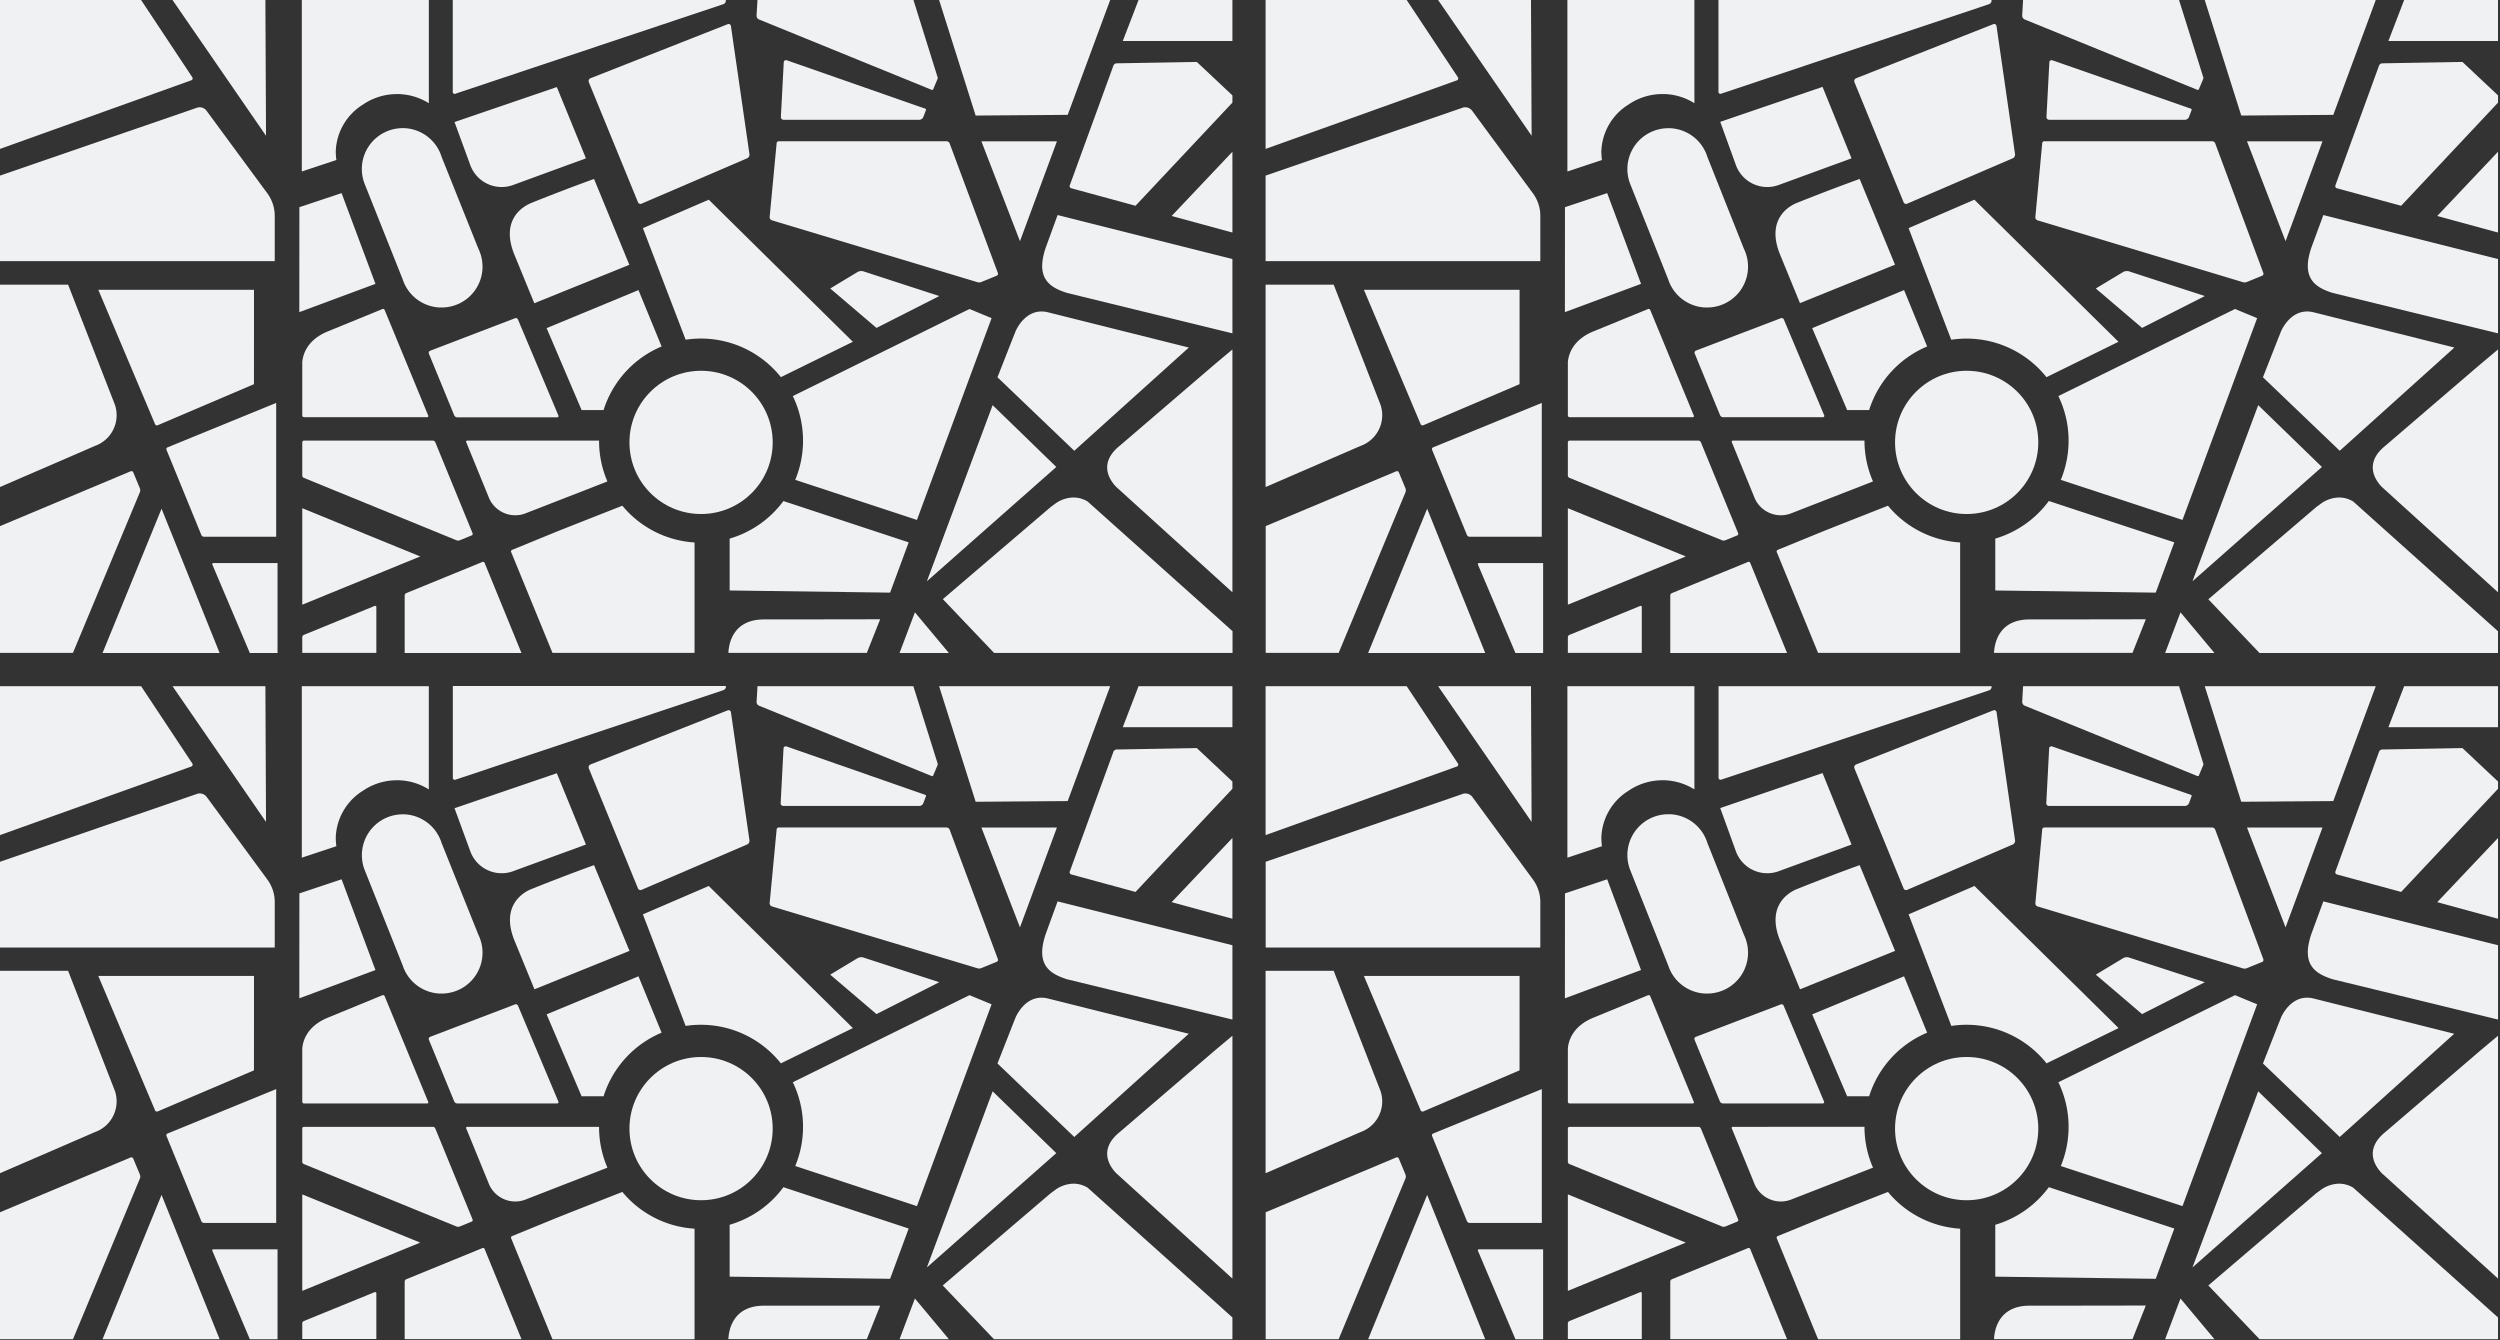 <svg width="651" height="349" viewBox="0 0 651 349" xmlns="http://www.w3.org/2000/svg"><rect x="0" y="0" width="651" height="349" fill="#333333" stroke="none"/><g fill="#F0F1F3"><path d="M88.95 50.29l-10.99 3.66L77.94 81l.01.28 19.82-7.36zm45.45 32.55a.56.56 0 0 0-.22 0L112 91.34a.58.58 0 0 0-.32.75l6.6 16.06a.9.9 0 0 0 .77.53h26a.35.35 0 0 0 .34-.52l-10.53-25a.58.58 0 0 0-.46-.32zm-34.82-2.36l-14.21 5.81c-5.4 2.21-6.48 6-6.66 8v13.9c.005.24.2.435.44.44h32.08a.28.28 0 0 0 .28-.41l-11.35-27.5a.45.45 0 0 0-.58-.24zM69.11 0H44.92l24.35 35.35zm2.43 62.91V56.4a9.94 9.94 0 0 0-1.83-5.93L53.9 29a2.26 2.26 0 0 0-2.45-1L0 45.73V68h71.54v-5.09zM50.06 20.1L36.74 0H0v38.78l49.79-17.86a.53.53 0 0 0 .27-.82zM26.7 170.04h30.49l-15.12-37.57zm16.65-52.92l9.08 22.2a.78.78 0 0 0 .66.45h18.83v-34.85L43.61 116.5a.48.48 0 0 0-.26.62zm12.24 29.51a.28.28 0 0 0-.28.42l9.75 23h7.21v-23.42H55.59zm10.55-71.17H25.6l14.78 35a.49.49 0 0 0 .45.3.5.5 0 0 0 .18 0l25.12-10.72.01-24.58zm-35.77 32.63a8.45 8.45 0 0 0-.46-2.73L17.76 74.19v-.07H0v52.7l24.71-10.7a8.49 8.49 0 0 0 5.66-8.03zm6.07 19.11L34.7 123a.52.52 0 0 0-.67-.28L0 137v33h19l17.45-41.89a1.45 1.45 0 0 0-.01-.91zM95 48l9.89 24.82c.14.427.308.844.5 1.25a10.65 10.65 0 0 0 9.05 6h.56a10.63 10.63 0 0 0 10.16-13.82 10.54 10.54 0 0 0-.61-1.54L115 40.86a10.65 10.65 0 0 0-9.64-7.49h-.56A10.64 10.64 0 0 0 95 48zm23.69-23.63l69.72-23.3A1 1 0 0 0 189 0h-71.1v23.84a.52.52 0 0 0 .79.53zm47.43 28.27a.71.71 0 0 0 .66.46.73.73 0 0 0 .32-.08l27.51-11.82a1.06 1.06 0 0 0 .54-1.1l-4.82-33.33a.61.61 0 0 0-.87-.46l-35.71 14.07a.8.8 0 0 0-.43 1l12.8 31.26zm-40.49 93.69l-19.85 8.12a.7.7 0 0 0-.4.59v15h30.41l-9.6-23.48a.43.43 0 0 0-.56-.23zm-46.92 11.13l30.71-12.56-30.71-12.56zm18.99.32a.35.35 0 0 0-.14 0l-18.45 7.55a.69.69 0 0 0-.4.59V170H98v-12a.26.26 0 0 0-.3-.22zm15.64-42.64a.7.7 0 0 0-.59-.4H79.14a.43.43 0 0 0-.43.43v8.67a.69.69 0 0 0 .4.59l39.78 16.27a1.2 1.2 0 0 0 .8 0l3.13-1.28a.43.43 0 0 0 .24-.56l-9.72-23.72z"/><path d="M87.59 41.66a17.13 17.13 0 0 1-.16-2.24 14.92 14.92 0 0 1 7.07-12.18 15.64 15.64 0 0 1 8.84-2.74h.54c2.761.09 5.45.912 7.79 2.38V0H78.59v44.66l9-3zm67.1 4.94a500.89 500.89 0 0 0-16.23 6.2l-.46.2c-1.65.75-7.86 4.12-4 13.44l5.13 12.52 24.75-10-9.19-22.36zm46.23 10.74l53.55 16.12a1.59 1.59 0 0 0 1 0l4.06-1.66a.56.56 0 0 0 .31-.73L247.27 37.3a.9.9 0 0 0-.77-.52h-43.71a.56.56 0 0 0-.56.56l-1.82 19.21a.9.9 0 0 0 .51.79zM291.67 116c-5.93 4.72-2.51 9.24-1 10.8l30.25 27.43V91l-4.77 4-24.48 21zm-12.13 13.55A8.35 8.35 0 0 0 275 131l-.31.23-1.08.79-28.09 24 13.34 14h62.09v-5.67l-37.72-33.75a7.07 7.07 0 0 0-3.69-1.05zm41.38-118.87V0h-24.44l-4.11 10.68zM204 31.19h35.43a1.17 1.17 0 0 0 1-.7l.67-1.78c.15-.39-.2-.43-.59-.56l-35.68-12.47a.67.67 0 0 0-.22 0 .53.53 0 0 0-.52.54l-.75 14.27a.7.7 0 0 0 .66.7zm-7-27.01c.051.331.231.63.5.83l45.1 18.38a.32.32 0 0 0 .43-.2l1.12-2.67a.63.63 0 0 0 0-.41L237.86 0h-40.61L197 4.18zm7.17 157.12h-5.24c-8 0-9.14 6.2-9.26 8.71h36.05l3.47-8.75-25.02.04zm86.56-144.81a.94.94 0 0 0-.79.57l-11.37 31.2a.59.59 0 0 0 .35.75l16.77 4.57 25.23-26.86v-1.88l-9.27-8.71-20.92.36zm-12.7 13.42L289.09 0h-44.55l9.52 30.09zm-12.43 32.9l9.62-26h-19.66zm-99.34 12.73l-23.92 9.91 9.11 21.33h5.72a26.65 26.65 0 0 1 15.11-16.56l-6.02-14.68zM130.65 48.7a8.66 8.66 0 0 0 2.8-.47l19.13-7L145 22.67l-26.64 9.11 4.08 11.14a8.69 8.69 0 0 0 8.21 5.78zm-8.98 66.04a.27.27 0 0 0-.27.4l5.75 14.06a7.45 7.45 0 0 0 9.45 4.57l21.57-8.4a26.49 26.49 0 0 1-2.17-10.63h-34.33zm45.74-55.33l11.13 29.05a26.59 26.59 0 0 1 24.8 9.75L222.09 89l-37.53-37-17.15 7.41zm85.04 21.05l-46 22.68a26.63 26.63 0 0 1 .63 21.81l31.69 10.44 19.44-52.55-5.76-2.38zM190 140.25v13.51l41.78.56 4.84-13.09L204 130.47a26.61 26.61 0 0 1-14 9.78zm-27.94-8.56c-8.89 3.49-17.62 6.94-17.72 7l-11 4.5a.43.43 0 0 0-.24.56L143.86 170h37v-28.74a26.52 26.52 0 0 1-18.8-9.57zm158.86-71.14V39.52L305.1 56.24zm-86.68 109.49h12.85l-8.85-10.59zm7.12-18.68l33.7-29.76-16.58-16.1zm23.11-65.14l-.16.41-.57 1.42-4 10.19 20 19.14 29.83-26.88-36.72-9.19a7.08 7.08 0 0 0-1.63-.2c-4.11 0-6.22 3.95-6.75 5.11zm7.91-21.94c-2.87 8.2.93 10.55 5.48 12l43.06 10.52V67.45L275.4 56l-3.02 8.28zm-49.12 6.58l-7.07 4.26 12.05 10.27 16.34-8.3-20-6.51h-.27a2 2 0 0 0-1.05.28z"/><circle cx="182.56" cy="115.2" r="18.65"/><path d="M88.95 228.97l-10.99 3.67-.02 27.05.01.27 19.82-7.36zm45.45 32.55a.56.56 0 0 0-.22 0L112 270a.58.58 0 0 0-.32.75l6.6 16.06a.9.9 0 0 0 .77.53h26a.35.35 0 0 0 .34-.52l-10.53-25a.58.58 0 0 0-.46-.3zm-34.82-2.36L85.37 265c-5.4 2.21-6.48 6-6.66 8v13.9c.005.24.2.435.44.44h32.08a.28.28 0 0 0 .28-.41l-11.35-27.53a.45.45 0 0 0-.58-.24zm-30.47-80.48H44.92l24.35 35.35zm2.43 62.91v-6.51a9.94 9.94 0 0 0-1.83-5.93L53.9 207.63a2.26 2.26 0 0 0-2.45-.95L0 224.41v22.32h71.54v-5.14zm-21.48-42.81l-13.32-20.1H0v38.78l49.79-17.85a.53.53 0 0 0 .27-.83zM26.7 348.73h30.49l-15.12-37.58zm16.65-52.92L52.43 318a.78.78 0 0 0 .66.45h18.83V283.6l-28.31 11.58a.48.48 0 0 0-.26.63zm12.24 29.51a.28.28 0 0 0-.28.42l9.75 23h7.21v-23.42H55.59zm10.55-71.18H25.6l14.78 35a.49.49 0 0 0 .45.3.5.5 0 0 0 .18 0l25.12-10.72.01-24.58zm-35.77 32.64a8.45 8.45 0 0 0-.46-2.73l-12.15-31.18v-.07H0v52.7l24.71-10.7a8.49 8.49 0 0 0 5.66-8.02zm6.07 19.11l-1.75-4.21a.52.52 0 0 0-.67-.28L0 315.67v33.06h19l17.45-41.89a1.45 1.45 0 0 0-.01-.95zM95 226.65l9.89 24.82c.14.427.308.844.5 1.25a10.65 10.65 0 0 0 9.05 6h.56a10.63 10.63 0 0 0 10.16-13.82 10.54 10.54 0 0 0-.61-1.54L115 219.54a10.65 10.65 0 0 0-9.64-7.49h-.56a10.64 10.64 0 0 0-9.8 14.6zM118.69 203l69.72-23.3a1 1 0 0 0 .61-1.07h-71.1v23.84a.52.52 0 0 0 .77.53zm47.43 28.32a.71.71 0 0 0 .66.46.73.73 0 0 0 .32-.08l27.51-11.82a1.06 1.06 0 0 0 .54-1.1l-4.82-33.33a.61.61 0 0 0-.87-.46l-35.71 14.08a.8.8 0 0 0-.43 1l12.8 31.25zM125.63 325l-19.85 8.12a.7.7 0 0 0-.4.59v15h30.41l-9.6-23.48a.43.43 0 0 0-.56-.23zm-46.92 11.14l30.71-12.56-30.71-12.56zm18.99.33a.35.35 0 0 0-.14 0L79.11 344a.69.69 0 0 0-.4.59v4.09H98v-12a.26.26 0 0 0-.3-.21zm15.64-42.64a.7.7 0 0 0-.59-.4H79.14a.43.43 0 0 0-.43.43v8.67a.69.69 0 0 0 .4.59l39.78 16.27a1.2 1.2 0 0 0 .8 0l3.13-1.28a.43.43 0 0 0 .24-.56l-9.72-23.72z"/><path d="M87.59 220.35a17.13 17.13 0 0 1-.16-2.24 14.92 14.92 0 0 1 7.06-12.19 15.64 15.64 0 0 1 8.84-2.74h.54c2.761.09 5.45.912 7.79 2.38v-26.88H78.59v44.66l9-2.99zm67.1 4.93c-8.77 3.17-16.23 6.2-16.23 6.2l-.42.17c-1.65.75-7.86 4.12-4 13.44l5.13 12.52 24.75-10-9.23-22.33zM200.92 236l53.55 16.12a1.59 1.59 0 0 0 1 0l4.06-1.66a.56.56 0 0 0 .31-.73L247.27 216a.9.9 0 0 0-.77-.52h-43.71a.56.56 0 0 0-.56.56l-1.82 19.21a.9.9 0 0 0 .51.75zm90.75 58.71c-5.93 4.72-2.51 9.24-1 10.8l30.25 27.43v-63.23l-4.77 4-24.48 21zm-12.13 13.52a8.35 8.35 0 0 0-4.57 1.48l-.31.23-1.08.79-28.09 24 13.34 14h62.09v-5.67l-37.69-33.78a7.07 7.07 0 0 0-3.69-1.05zm41.38-118.86v-10.69h-24.44l-4.11 10.69zM204 209.87h35.43a1.17 1.17 0 0 0 1-.7l.67-1.78c.15-.39-.2-.43-.59-.56l-35.74-12.47a.67.67 0 0 0-.22 0 .53.53 0 0 0-.52.54l-.75 14.27a.7.7 0 0 0 .72.7zm-7-27c.051.331.231.63.5.83l45.1 18.38a.32.32 0 0 0 .43-.2l1.12-2.67a.63.63 0 0 0 0-.41l-6.31-20.11h-40.59l-.24 4.18H197zM204.17 340h-5.24c-8 0-9.14 6.2-9.26 8.71h36.05l3.48-8.71h-25.03zm86.56-144.83a.94.94 0 0 0-.79.57l-11.37 31.2a.59.59 0 0 0 .35.75l16.77 4.57 25.23-26.86v-1.89l-9.27-8.71-20.92.37zm-12.7 13.43l11.06-29.92h-44.55l9.52 30.1zm-12.43 32.89l9.62-26h-19.66zm-99.34 12.74l-23.92 9.91 9.11 21.33h5.72a26.65 26.65 0 0 1 15.11-16.56l-6.02-14.68zm-35.61-26.84a8.66 8.66 0 0 0 2.8-.47l19.13-7-7.58-18.57-26.64 9.11 4.08 11.14a8.69 8.69 0 0 0 8.21 5.79zm-8.98 66.04a.27.27 0 0 0-.27.4l5.75 14.06a7.45 7.45 0 0 0 9.45 4.57l21.57-8.4a26.49 26.49 0 0 1-2.17-10.63h-34.33zm45.74-55.33l11.13 29.05a26.59 26.59 0 0 1 24.8 9.75l18.75-9.19-37.53-37-17.15 7.39zm85.04 21.04l-46 22.68a26.63 26.63 0 0 1 .63 21.81l31.69 10.44 19.44-52.55-5.76-2.38zM190 318.93v13.51l41.78.56 4.84-13.09L204 309.15a26.61 26.61 0 0 1-14 9.78zm-27.94-8.55c-8.89 3.49-17.62 6.94-17.72 7l-11 4.5a.43.43 0 0 0-.24.56l10.76 26.3h37v-28.79a26.52 26.52 0 0 1-18.8-9.57zm158.86-71.14v-21.03l-15.82 16.71zm-86.68 109.49h12.85l-8.85-10.6zm7.12-18.69l33.7-29.76-16.58-16.1zm23.11-65.13l-.16.41-.57 1.42-4 10.19 20 19.14 29.81-26.88-36.7-9.19a7.08 7.08 0 0 0-1.63-.2c-4.11-.01-6.22 3.95-6.75 5.11zm7.91-21.91c-2.87 8.2.93 10.55 5.48 12l43.06 10.49v-19.35l-45.52-11.42-3.02 8.28zm-49.12 6.54l-7.07 4.26 12.05 10.27 16.34-8.3-20-6.51h-.27a2 2 0 0 0-1.05.28z"/><circle cx="182.56" cy="293.89" r="18.65"/><path d="M418.51 50.29l-10.99 3.66L407.5 81l.01.28 19.82-7.36zM464 82.84a.56.56 0 0 0-.22 0l-22.16 8.46a.58.58 0 0 0-.32.75l6.6 16.06a.9.9 0 0 0 .77.53h26a.35.35 0 0 0 .34-.52l-10.53-25a.58.58 0 0 0-.48-.28zm-34.86-2.36l-14.21 5.81c-5.4 2.21-6.48 6-6.66 8v13.9c.005.24.2.435.44.44h32.08a.28.28 0 0 0 .28-.41l-11.35-27.5a.45.45 0 0 0-.58-.24zM398.67 0h-24.19l24.35 35.35zm2.43 62.91V56.4a9.94 9.94 0 0 0-1.83-5.93L383.46 29a2.26 2.26 0 0 0-2.46-1l-51.44 17.73V68h71.54v-5.09zM379.62 20.1L366.3 0h-36.74v38.78l49.79-17.85a.53.53 0 0 0 .27-.83zm-23.36 149.94h30.49l-15.12-37.57zm16.65-52.92l9.08 22.2a.78.78 0 0 0 .66.45h18.83v-34.85l-28.31 11.58a.48.48 0 0 0-.26.62zm12.24 29.51a.28.28 0 0 0-.28.42l9.75 23h7.21v-23.42h-16.68zm10.55-71.17h-40.54l14.78 35a.49.49 0 0 0 .45.3.5.5 0 0 0 .18 0l25.12-10.72.01-24.58zm-35.77 32.63a8.45 8.45 0 0 0-.46-2.73l-12.15-31.17v-.07h-17.76v52.7l24.71-10.7a8.49 8.49 0 0 0 5.66-8.03zM366 127.2l-1.74-4.2a.52.52 0 0 0-.67-.28l-34 14.27V170h19L366 128.16a1.45 1.45 0 0 0 0-.96zM424.54 48l9.89 24.82c.14.427.308.844.5 1.25a10.65 10.65 0 0 0 9.05 6h.56a10.63 10.63 0 0 0 10.16-13.81 10.54 10.54 0 0 0-.61-1.54l-9.48-23.84a10.65 10.65 0 0 0-9.64-7.49h-.56A10.64 10.64 0 0 0 424.54 48zm23.72-23.63L518 1.07a1 1 0 0 0 .59-1.07h-71.1v23.84a.52.52 0 0 0 .77.53zm47.43 28.27a.71.71 0 0 0 .66.46.73.73 0 0 0 .32-.08l27.5-11.82a1.06 1.06 0 0 0 .54-1.1l-4.82-33.33a.61.61 0 0 0-.87-.46l-35.7 14.07a.8.8 0 0 0-.43 1l12.8 31.26zm-40.5 93.69l-19.85 8.12a.7.7 0 0 0-.4.59v15h30.41l-9.6-23.48a.43.43 0 0 0-.56-.23zm-46.92 11.13l30.71-12.56-30.71-12.56zm18.99.32a.35.35 0 0 0-.14 0l-18.45 7.55a.69.69 0 0 0-.4.59V170h19.25v-12a.26.26 0 0 0-.26-.22zm15.64-42.64a.7.7 0 0 0-.59-.4H408.7a.43.43 0 0 0-.43.43v8.67a.69.69 0 0 0 .4.59l39.78 16.27a1.2 1.2 0 0 0 .8 0l3.13-1.28a.43.43 0 0 0 .24-.56l-9.72-23.72z"/><path d="M417.15 41.66a17.13 17.13 0 0 1-.16-2.24 14.92 14.92 0 0 1 7.06-12.19 15.64 15.64 0 0 1 8.84-2.74h.54c2.761.09 5.45.912 7.79 2.38V0h-33.07v44.66l9-3zm67.1 4.94c-8.77 3.17-16.25 6.2-16.25 6.2l-.42.17c-1.65.75-7.86 4.12-4 13.44l5.13 12.52 24.75-10-9.21-22.33zm46.23 10.74L584 73.46a1.59 1.59 0 0 0 1 0l4.06-1.66a.56.56 0 0 0 .31-.73L576.83 37.3a.9.9 0 0 0-.77-.52h-43.71a.56.56 0 0 0-.56.56L530 56.57a.9.9 0 0 0 .48.77zM621.23 116c-5.93 4.72-2.51 9.24-1 10.8l30.25 27.43V91l-4.77 4-24.48 21zm-12.13 13.55a8.35 8.35 0 0 0-4.57 1.48l-.31.23-1.08.79-28.09 24 13.34 14h62.09v-5.67l-37.69-33.78a7.07 7.07 0 0 0-3.69-1.05zm41.38-118.87V0h-24.44l-4.1 10.68zM533.6 31.19H569a1.17 1.17 0 0 0 1-.7l.67-1.78c.15-.39-.2-.43-.59-.56l-35.69-12.47a.67.67 0 0 0-.22 0 .53.53 0 0 0-.52.54l-.75 14.27a.7.7 0 0 0 .7.7zm-7.02-27.01c.051.331.231.63.5.83l45.1 18.38a.32.32 0 0 0 .43-.2l1.12-2.67a.63.63 0 0 0 0-.41L567.42 0h-40.61l-.24 4.18h.01zm7.16 157.12h-5.24c-8 0-9.14 6.2-9.26 8.71h36.06l3.47-8.75-25.03.04zM620.3 16.49a.94.94 0 0 0-.79.57l-11.37 31.2a.59.59 0 0 0 .35.75l16.77 4.57 25.23-26.86v-1.88l-9.27-8.71-20.92.36zm-12.71 13.42L618.65 0h-44.54l9.51 30.09zm-12.43 32.9l9.62-26h-19.66zm-99.34 12.73l-23.92 9.91 9.1 21.33h5.72a26.65 26.65 0 0 1 15.11-16.56l-6.01-14.68zM460.21 48.7a8.66 8.66 0 0 0 2.8-.47l19.13-7-7.55-18.61-26.64 9.11L452 42.91a8.69 8.69 0 0 0 8.21 5.79zm-8.98 66.04a.27.27 0 0 0-.27.4l5.75 14.06a7.45 7.45 0 0 0 9.45 4.57l21.57-8.4a26.49 26.49 0 0 1-2.22-10.64l-34.28.01zM497 59.41l11.1 29.06a26.59 26.59 0 0 1 24.8 9.75L551.65 89l-37.53-37L497 59.41zm85 21.05l-46 22.68a26.63 26.63 0 0 1 .63 21.81l31.69 10.44 19.44-52.55-5.76-2.38zm-62.43 59.79v13.51l41.78.56 4.84-13.09-32.68-10.77a26.61 26.61 0 0 1-13.94 9.79zm-27.94-8.56c-8.89 3.49-17.62 6.94-17.72 7l-11 4.5a.43.43 0 0 0-.24.56L473.42 170h37v-28.74a26.52 26.52 0 0 1-18.79-9.57zm158.85-71.14V39.52l-15.82 16.72zM563.8 170.04h12.85l-8.85-10.59zm7.12-18.68l33.71-29.76-16.59-16.1zM594 86.22l-.16.41-.57 1.42-4 10.19 20 19.14 29.86-26.88-36.72-9.19a7.08 7.08 0 0 0-1.63-.2c-4.11 0-6.25 3.95-6.78 5.11zm7.95-21.94c-2.87 8.2.93 10.55 5.48 12l43.05 10.52V67.45L605 56l-3.05 8.28zm-49.13 6.58l-7.07 4.26 12.05 10.27 16.34-8.3-20-6.51h-.27a2 2 0 0 0-1.05.28z"/><circle cx="512.12" cy="115.2" r="18.65"/><path d="M418.51 228.97l-10.99 3.67-.02 27.05.01.27 19.82-7.36zM464 261.52a.56.56 0 0 0-.22 0l-22.2 8.48a.58.58 0 0 0-.32.75l6.6 16.06a.9.9 0 0 0 .77.53h26a.35.35 0 0 0 .34-.52l-10.53-25a.58.58 0 0 0-.44-.3zm-34.86-2.36L414.93 265c-5.4 2.21-6.48 6-6.66 8v13.9c.005.24.2.435.44.44h32.08a.28.28 0 0 0 .28-.41l-11.35-27.53a.45.45 0 0 0-.58-.24zm-30.47-80.48h-24.19l24.35 35.35zm2.43 62.91v-6.51a9.94 9.94 0 0 0-1.83-5.93l-15.79-21.51a2.26 2.26 0 0 0-2.45-.95l-51.45 17.72v22.32h71.52v-5.14zm-21.48-42.81l-13.32-20.1h-36.74v38.78l49.79-17.85a.53.53 0 0 0 .27-.83zm-23.36 149.95h30.49l-15.12-37.58zm16.65-52.92L382 318a.78.78 0 0 0 .66.45h18.83V283.6l-28.31 11.58a.48.48 0 0 0-.27.63zm12.24 29.51a.28.28 0 0 0-.28.42l9.75 23h7.21v-23.42h-16.68zm10.55-71.18h-40.54l14.78 35a.49.49 0 0 0 .45.3.5.5 0 0 0 .18 0l25.12-10.72.01-24.58zm-35.77 32.64a8.45 8.45 0 0 0-.46-2.73l-12.15-31.18v-.07h-17.76v52.7l24.71-10.7a8.49 8.49 0 0 0 5.66-8.02zm6.07 19.11l-1.75-4.21a.52.52 0 0 0-.67-.28l-34 14.27v33.06h19L366 306.84a1.45 1.45 0 0 0 0-.95zm58.54-79.24l9.89 24.82c.14.427.308.844.5 1.25a10.65 10.65 0 0 0 9.05 6h.56a10.63 10.63 0 0 0 10.16-13.82 10.54 10.54 0 0 0-.61-1.54l-9.48-23.84a10.65 10.65 0 0 0-9.64-7.49h-.56a10.64 10.64 0 0 0-9.87 14.61v.01zM448.26 203L518 179.75a1 1 0 0 0 .61-1.07h-71.1v23.84a.52.52 0 0 0 .75.48zm47.43 28.32a.71.71 0 0 0 .66.46.73.73 0 0 0 .32-.08l27.51-11.82a1.06 1.06 0 0 0 .54-1.1l-4.82-33.33a.61.61 0 0 0-.87-.46l-35.71 14.08a.8.8 0 0 0-.43 1l12.8 31.25zM455.19 325l-19.85 8.12a.7.7 0 0 0-.4.59v15h30.41l-9.6-23.48a.43.43 0 0 0-.56-.23zm-46.92 11.14l30.71-12.56-30.71-12.56zm18.99.33a.35.35 0 0 0-.14 0L408.67 344a.69.69 0 0 0-.4.59v4.09h19.25v-12a.26.26 0 0 0-.26-.21zm15.64-42.64a.7.7 0 0 0-.59-.4H408.7a.43.43 0 0 0-.43.43v8.67a.69.69 0 0 0 .4.59l39.78 16.27a1.2 1.2 0 0 0 .8 0l3.13-1.28a.43.43 0 0 0 .24-.56l-9.72-23.72z"/><path d="M417.15 220.35a17.13 17.13 0 0 1-.16-2.24 14.92 14.92 0 0 1 7.06-12.19 15.64 15.64 0 0 1 8.84-2.74h.54c2.761.09 5.45.912 7.79 2.38v-26.88h-33.07v44.66l9-2.99zm67.1 4.93c-8.77 3.17-16.23 6.2-16.23 6.2l-.42.17c-1.65.75-7.86 4.12-4 13.44l5.13 12.52 24.75-10-9.23-22.33zM530.48 236L584 252.15a1.59 1.59 0 0 0 1 0l4.06-1.66a.56.56 0 0 0 .31-.73L576.83 216a.9.9 0 0 0-.77-.52h-43.71a.56.56 0 0 0-.56.56L530 235.25a.9.9 0 0 0 .48.75zm90.75 58.71c-5.93 4.72-2.51 9.24-1 10.8l30.25 27.43v-63.23l-4.77 4-24.48 21zm-12.13 13.52a8.35 8.35 0 0 0-4.57 1.48l-.31.23-1.08.79-28.09 24 13.34 14h62.09v-5.67l-37.69-33.78a7.07 7.07 0 0 0-3.69-1.05zm41.38-118.86v-10.69h-24.44l-4.1 10.69zm-116.88 20.5H569a1.17 1.17 0 0 0 1-.7l.67-1.78c.15-.39-.2-.43-.59-.56l-35.74-12.47a.67.67 0 0 0-.22 0 .53.53 0 0 0-.52.54l-.75 14.27a.7.7 0 0 0 .75.7zm-7.02-27c.051.331.231.63.5.83l45.1 18.38a.32.32 0 0 0 .43-.2l1.12-2.67a.63.63 0 0 0 0-.41l-6.31-20.11h-40.61l-.24 4.18h.01zM533.74 340h-5.24c-8 0-9.14 6.2-9.26 8.71h36.06l3.47-8.75-25.03.04zm86.56-144.83a.94.94 0 0 0-.79.57l-11.37 31.2a.59.59 0 0 0 .35.75l16.77 4.57 25.23-26.86v-1.89l-9.27-8.71-20.92.37zm-12.71 13.43l11.06-29.92h-44.54l9.51 30.1zm-12.43 32.89l9.62-26h-19.66zm-99.34 12.74l-23.92 9.91 9.1 21.33h5.72a26.65 26.65 0 0 1 15.11-16.56l-6.01-14.68zm-35.61-26.84a8.66 8.66 0 0 0 2.8-.47l19.13-7-7.55-18.61-26.64 9.11L452 221.6a8.69 8.69 0 0 0 8.21 5.79zm-8.98 66.04a.27.27 0 0 0-.27.4l5.75 14.06a7.45 7.45 0 0 0 9.45 4.57l21.57-8.4a26.49 26.49 0 0 1-2.22-10.64l-34.28.01zM497 238.1l11.13 29.05a26.59 26.59 0 0 1 24.8 9.75l18.75-9.19-37.53-37L497 238.1zm85 21.04l-46 22.68a26.63 26.63 0 0 1 .63 21.81l31.69 10.44 19.44-52.55-5.76-2.38zm-62.43 59.79v13.51l41.78.56 4.84-13.09-32.68-10.77a26.61 26.61 0 0 1-13.94 9.79zm-27.94-8.55c-8.89 3.49-17.62 6.94-17.72 7l-11 4.5a.43.43 0 0 0-.24.56l10.76 26.3h37v-28.79a26.52 26.52 0 0 1-18.8-9.57zm158.85-71.14v-21.03l-15.82 16.71zM563.8 348.73h12.85l-8.85-10.6zm7.12-18.69l33.71-29.76-16.59-16.1zM594 264.91l-.16.41-.57 1.42-4 10.19 20 19.14 29.81-26.88-36.67-9.19a7.08 7.08 0 0 0-1.63-.2c-4.11-.01-6.25 3.95-6.78 5.11zm7.95-21.91c-2.87 8.2.93 10.55 5.48 12l43.06 10.49v-19.35L605 234.72l-3.05 8.28zm-49.13 6.54l-7.07 4.26 12.05 10.27 16.34-8.3-20-6.51h-.27a2 2 0 0 0-1.05.28z"/><circle cx="512.12" cy="293.89" r="18.65"/></g></svg>
